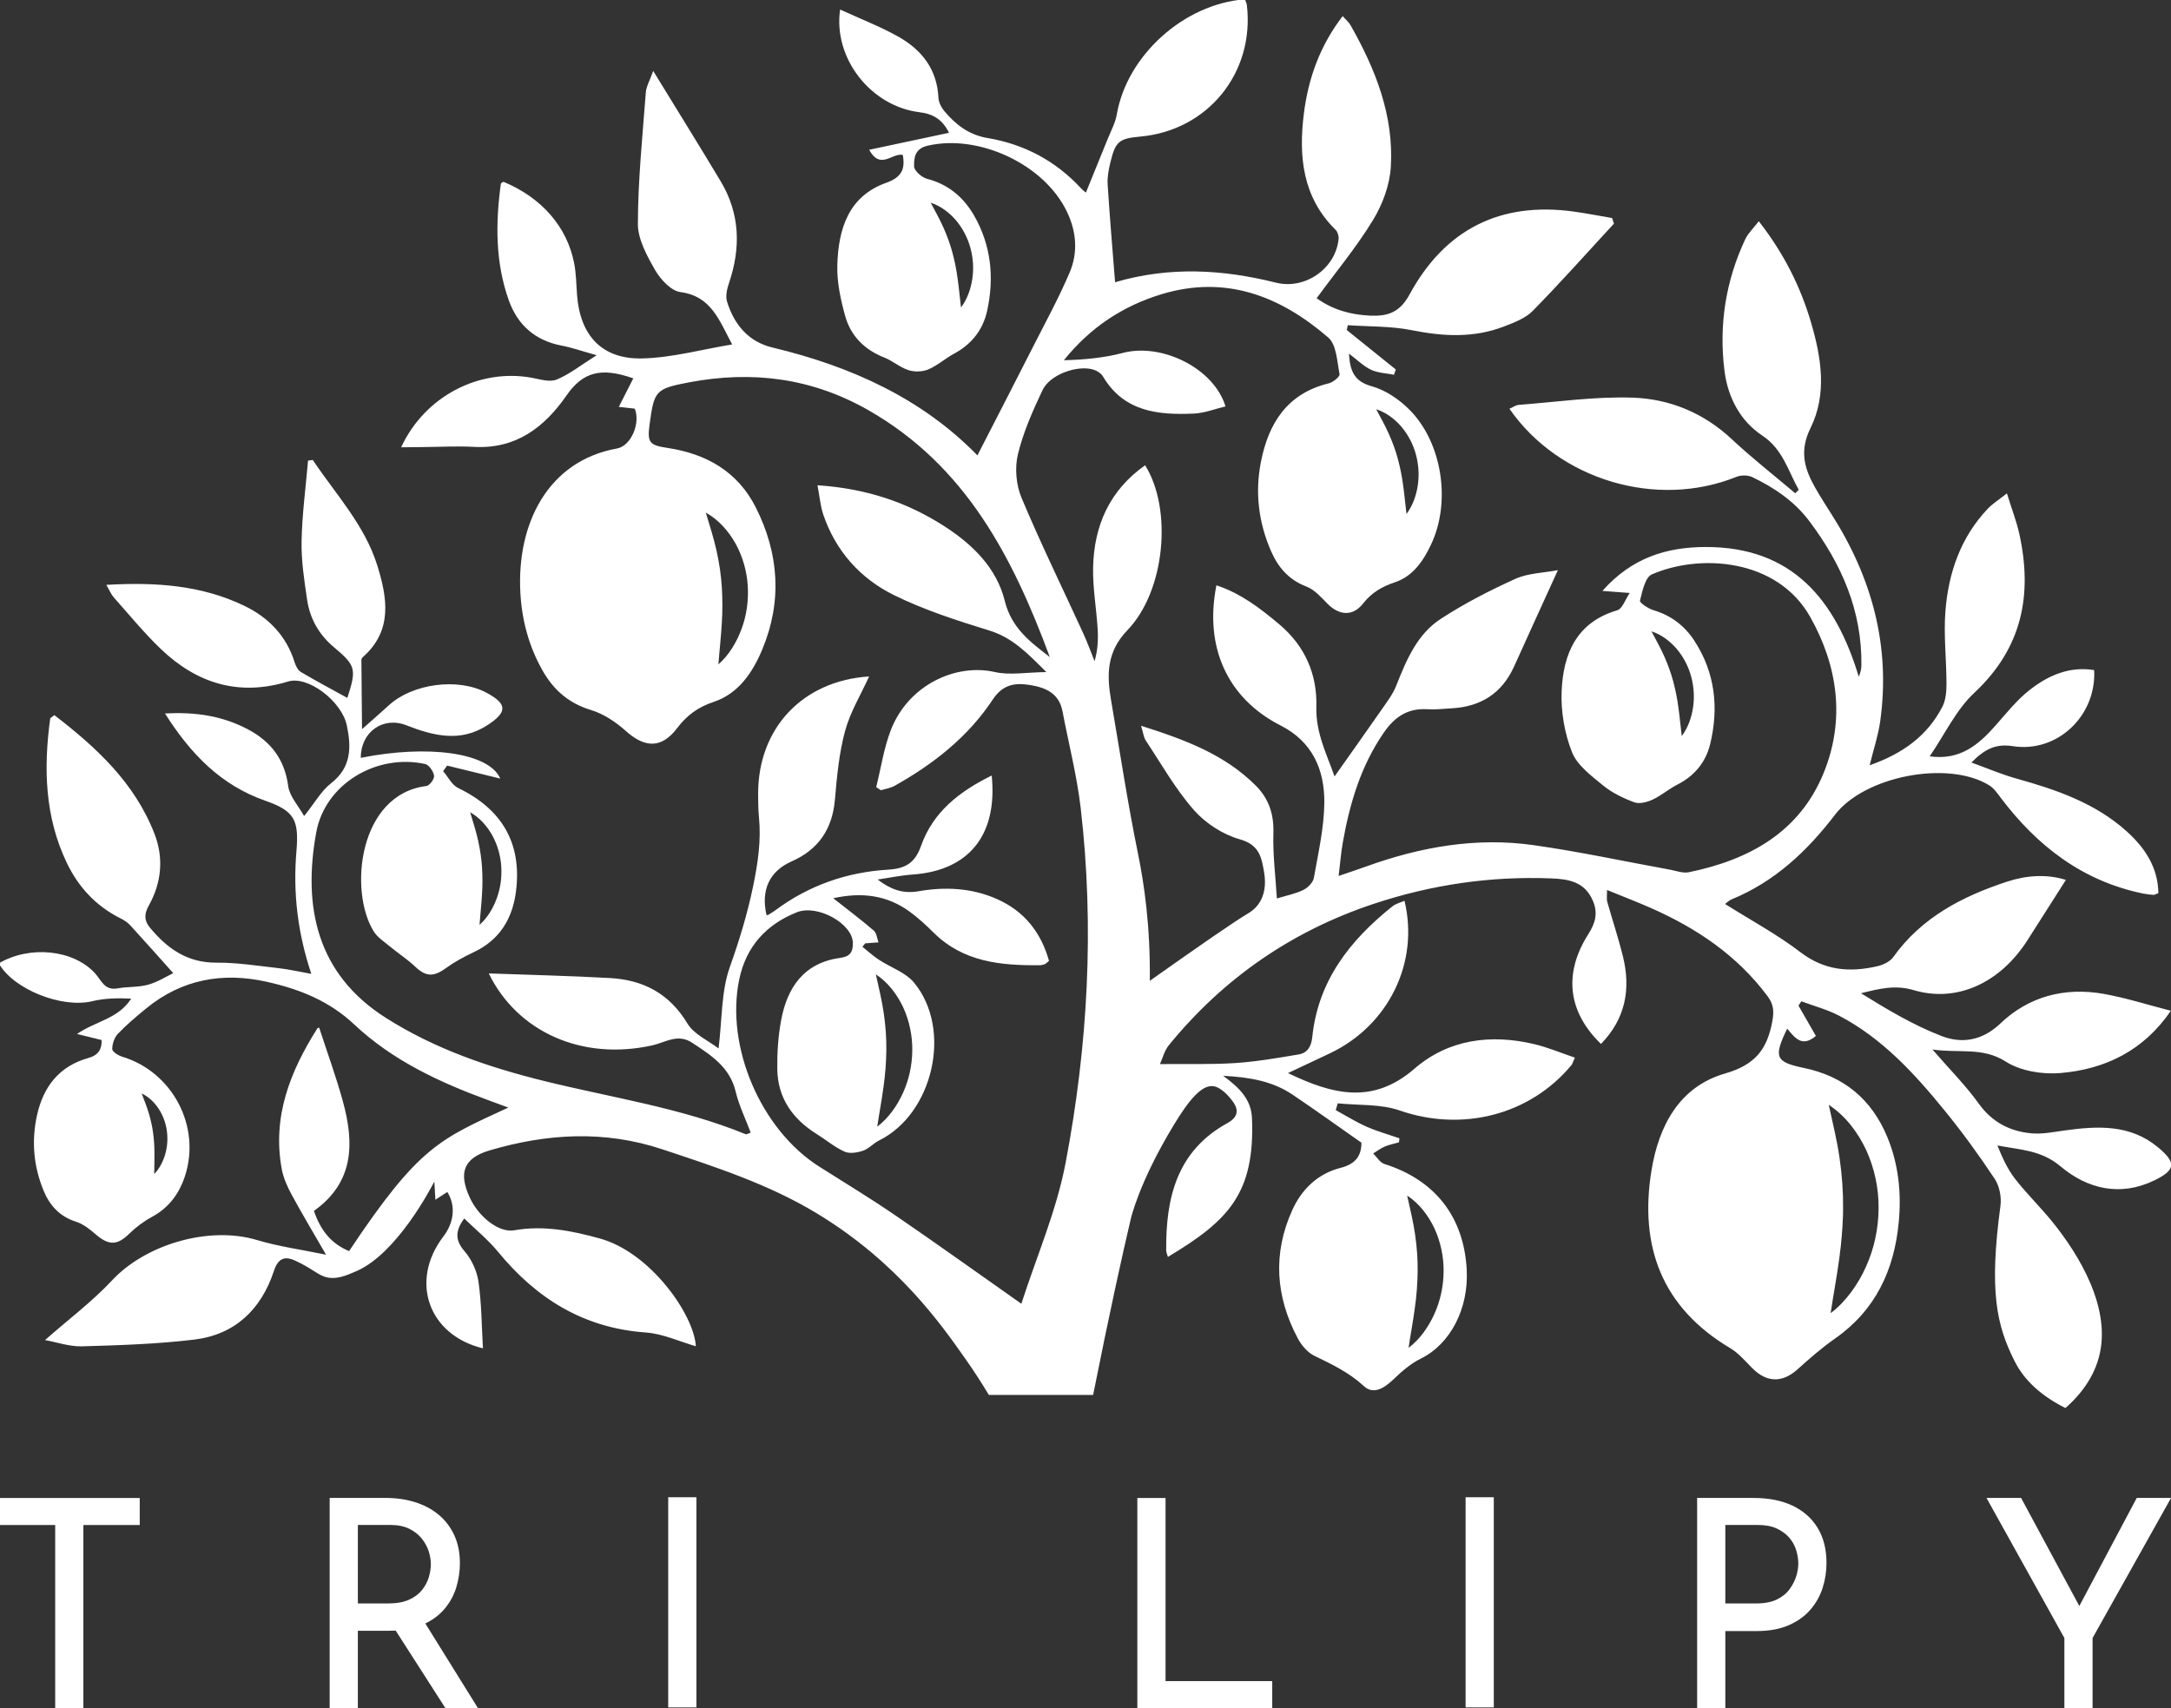<?xml version="1.0" encoding="UTF-8" standalone="no"?>
<!-- Created with Inkscape (http://www.inkscape.org/) -->

<svg
   width="225.686mm"
   height="177.571mm"
   viewBox="0 0 225.686 177.571"
   version="1.1"
   id="svg1"
   xmlns="http://www.w3.org/2000/svg"
   xmlns:svg="http://www.w3.org/2000/svg">
  <rect x="0" y="0" width="225.686" height="177.571" fill="#333333" stroke="none"/>
  <defs
     id="defs1">
    <clipPath
       clipPathUnits="userSpaceOnUse"
       id="clipPath4">
      <path
         d="M 0,1080 H 1920 V 0 H 0 Z"
         transform="translate(-764.774,-314.349)"
         id="path4" />
    </clipPath>
    <clipPath
       clipPathUnits="userSpaceOnUse"
       id="clipPath6">
      <path
         d="M 0,1080 H 1920 V 0 H 0 Z"
         id="path6" />
    </clipPath>
    <clipPath
       clipPathUnits="userSpaceOnUse"
       id="clipPath8">
      <path
         d="M 0,1080 H 1920 V 0 H 0 Z"
         transform="translate(-975.281,-350.218)"
         id="path8" />
    </clipPath>
    <clipPath
       clipPathUnits="userSpaceOnUse"
       id="clipPath10">
      <path
         d="M 0,1080 H 1920 V 0 H 0 Z"
         id="path10" />
    </clipPath>
    <clipPath
       clipPathUnits="userSpaceOnUse"
       id="clipPath12">
      <path
         d="M 0,1080 H 1920 V 0 H 0 Z"
         transform="translate(-1157.623,-319.143)"
         id="path12" />
    </clipPath>
    <clipPath
       clipPathUnits="userSpaceOnUse"
       id="clipPath14">
      <path
         d="M 0,1080 H 1920 V 0 H 0 Z"
         transform="translate(-1248.452,-308.956)"
         id="path14" />
    </clipPath>
    <clipPath
       clipPathUnits="userSpaceOnUse"
       id="clipPath16">
      <path
         d="M 0,1080 H 1920 V 0 H 0 Z"
         transform="translate(-1190.045,-452.779)"
         id="path16" />
    </clipPath>
  </defs>
  <g
     id="layer1"
     transform="translate(7.843,-59.714)"
     style="fill:#ffffff">
    <g
       id="g1"
       transform="translate(-453.667,-42)"
       style="fill:#ffffff">
      <path
         id="path2"
         d="m 445.824,257.451 h 14.526 v 2.808 h -5.859 v 19.026 h -2.929 v -19.026 h -5.738 z"
         style="fill:#ffffff;fill-opacity:1;fill-rule:nonzero;stroke:none;stroke-width:0.353" />
      <path
         id="path3"
         d="M 0,0 16.18,-26.024 H 6.592 L -9.931,-0.257 Z m -10.187,4.794 c 2.453,0 4.494,0.371 6.121,1.113 1.626,0.741 2.896,1.698 3.809,2.868 0.912,1.169 1.569,2.41 1.969,3.724 0.399,1.312 0.599,2.596 0.599,3.852 0,1.255 -0.214,2.539 -0.642,3.853 -0.428,1.312 -1.113,2.553 -2.054,3.723 -0.942,1.17 -2.17,2.126 -3.681,2.868 -1.513,0.741 -3.354,1.113 -5.522,1.113 h -9.588 V 4.794 Z m -0.856,31.075 c 3.138,0 6.035,-0.414 8.689,-1.241 2.653,-0.828 4.965,-2.054 6.934,-3.681 1.969,-1.626 3.51,-3.638 4.623,-6.035 1.112,-2.397 1.669,-5.136 1.669,-8.219 0,-2.454 -0.357,-4.851 -1.07,-7.19 C 9.088,7.162 7.918,5.036 6.292,3.125 4.666,1.212 2.525,-0.329 -0.128,-1.498 c -2.654,-1.17 -5.95,-1.755 -9.888,-1.755 h -9.16 v -22.771 h -8.304 v 61.893 z"
         style="fill:#ffffff;fill-opacity:1;fill-rule:nonzero;stroke:none"
         transform="matrix(0.353,0,0,-0.353,489.795,270.105)"
         clip-path="url(#clipPath4)" />
      <path
         id="path5"
         d="m 836.512,350.218 h 8.304 v -61.894 h -8.304 z"
         style="fill:#ffffff;fill-opacity:1;fill-rule:nonzero;stroke:none"
         transform="matrix(0.353,0,0,-0.353,220,381)"
         clip-path="url(#clipPath6)" />
      <path
         id="path7"
         d="m 0,0 h 8.304 v -53.932 h 31.418 v -7.962 H 0 Z"
         style="fill:#ffffff;fill-opacity:1;fill-rule:nonzero;stroke:none"
         transform="matrix(0.353,0,0,-0.353,564.057,257.451)"
         clip-path="url(#clipPath8)" />
      <path
         id="path9"
         d="m 1071.332,350.218 h 8.304 v -61.894 h -8.304 z"
         style="fill:#ffffff;fill-opacity:1;fill-rule:nonzero;stroke:none"
         transform="matrix(0.353,0,0,-0.353,220,381)"
         clip-path="url(#clipPath10)" />
      <path
         id="path11"
         d="m 0,0 c 2.453,0 4.48,0.385 6.078,1.156 1.597,0.771 2.853,1.783 3.767,3.039 0.912,1.254 1.569,2.539 1.969,3.852 0.398,1.312 0.599,2.539 0.599,3.681 0,1.255 -0.201,2.554 -0.599,3.896 -0.4,1.34 -1.07,2.567 -2.012,3.68 -0.942,1.113 -2.17,2.026 -3.681,2.74 -1.513,0.713 -3.382,1.07 -5.608,1.07 H -9.074 V 0 Z m -0.856,31.075 c 4.507,0 8.36,-0.756 11.557,-2.268 3.195,-1.513 5.664,-3.696 7.405,-6.549 1.74,-2.855 2.611,-6.307 2.611,-10.359 0,-2.454 -0.372,-4.866 -1.113,-7.233 C 18.862,2.297 17.678,0.156 16.051,-1.755 14.425,-3.668 12.298,-5.208 9.674,-6.378 7.048,-7.548 3.852,-8.133 0.085,-8.133 h -9.159 v -22.685 h -8.304 v 61.893 z"
         style="fill:#ffffff;fill-opacity:1;fill-rule:nonzero;stroke:none"
         transform="matrix(0.353,0,0,-0.353,628.384,268.414)"
         clip-path="url(#clipPath12)" />
      <path
         id="path13"
         d="m 0,0 -22.943,41.262 h 10.188 L 5.65,7.105 3.082,6.934 21.316,41.262 H 31.418 L 8.304,0 V -20.631 H 0 Z"
         style="fill:#ffffff;fill-opacity:1;fill-rule:nonzero;stroke:none"
         transform="matrix(0.353,0,0,-0.353,660.426,272.007)"
         clip-path="url(#clipPath14)" />
      <path
         id="path15"
         d="m 0,0 c 2.447,-5.347 3.728,-11.319 3.659,-17.256 -0.05,-5.935 -1.305,-11.823 -3.711,-17.117 -1.168,-2.661 -2.658,-5.163 -4.363,-7.484 -1.731,-2.306 -3.685,-4.447 -6.043,-6.196 0.849,5.764 1.86,10.91 2.519,16.008 0.107,0.629 0.178,1.263 0.236,1.897 l 0.243,1.876 c 0.069,1.261 0.276,2.491 0.332,3.732 0.087,1.238 0.21,2.464 0.228,3.694 0.024,0.613 0.08,1.225 0.089,1.836 l 0.013,1.833 c 0.048,4.885 -0.308,9.735 -1.025,14.732 C -8.537,2.57 -9.758,7.617 -11.018,13.303 -6.138,10.081 -2.511,5.316 0,0 m -127.111,-23.148 c 1.788,-3.91 2.72,-8.276 2.675,-12.616 -0.039,-4.339 -0.956,-8.645 -2.713,-12.515 -1.757,-3.861 -4.206,-7.405 -7.608,-10.002 0.621,4.214 1.36,7.977 1.841,11.704 0.535,3.703 0.785,7.304 0.835,10.87 0.04,3.572 -0.225,7.118 -0.75,10.771 -0.522,3.667 -1.414,7.357 -2.336,11.514 3.568,-2.356 6.22,-5.839 8.056,-9.726 m -375.718,35.274 c 1.251,-1.932 2.084,-4.173 2.398,-6.475 0.317,-2.302 0.166,-4.654 -0.464,-6.841 -0.627,-2.183 -1.659,-4.247 -3.253,-5.889 0.008,2.278 0.097,4.332 0.066,6.343 -0.005,2.003 -0.152,3.93 -0.403,5.823 -0.257,1.895 -0.672,3.753 -1.235,5.647 -0.565,1.899 -1.315,3.792 -2.132,5.918 2.067,-0.976 3.752,-2.607 5.023,-4.526 m 98.208,80.579 c 1.537,-2.795 2.464,-5.974 2.668,-9.187 0.208,-3.212 -0.235,-6.447 -1.323,-9.406 -1.084,-2.954 -2.716,-5.704 -5.083,-7.815 0.238,3.148 0.565,5.978 0.723,8.759 0.194,2.768 0.183,5.446 0.025,8.087 -0.166,2.645 -0.555,5.253 -1.143,7.927 -0.592,2.68 -1.44,5.37 -2.357,8.39 2.76,-1.554 4.925,-3.977 6.49,-6.755 m 121.039,-50.702 c 1.788,-3.909 2.72,-8.276 2.675,-12.616 -0.039,-4.338 -0.955,-8.644 -2.712,-12.515 -1.758,-3.86 -4.206,-7.404 -7.609,-10.002 0.621,4.215 1.36,7.977 1.842,11.705 0.534,3.702 0.785,7.303 0.835,10.87 0.04,3.572 -0.225,7.118 -0.75,10.771 -0.523,3.666 -1.415,7.356 -2.336,11.513 3.568,-2.356 6.219,-5.839 8.055,-9.726 m -49.381,136.612 c 2.071,-3.768 3.322,-8.054 3.596,-12.386 0.28,-4.329 -0.317,-8.691 -1.784,-12.68 -1.468,-3.979 -3.65,-7.694 -6.852,-10.535 0.309,4.249 0.769,8.055 0.975,11.808 0.261,3.732 0.246,7.342 0.033,10.903 -0.223,3.565 -0.748,7.081 -1.54,10.686 -0.792,3.618 -1.953,7.232 -3.178,11.31 3.732,-2.087 6.633,-5.365 8.75,-9.106 m 64.907,95.205 c 1.986,-2.351 3.469,-5.182 4.274,-8.183 0.808,-2.998 1.006,-6.143 0.54,-9.15 -0.463,-3.001 -1.483,-5.913 -3.319,-8.361 -0.375,3.024 -0.604,5.762 -0.985,8.424 -0.344,2.655 -0.865,5.186 -1.518,7.655 -0.66,2.47 -1.525,4.863 -2.591,7.281 -1.07,2.423 -2.385,4.806 -3.828,7.488 2.907,-0.944 5.417,-2.824 7.427,-5.154 m 131.187,-60.813 c 1.986,-2.35 3.469,-5.182 4.274,-8.182 0.809,-2.999 1.006,-6.144 0.54,-9.151 -0.462,-3.001 -1.482,-5.912 -3.319,-8.36 -0.374,3.023 -0.604,5.762 -0.984,8.423 -0.345,2.656 -0.866,5.187 -1.518,7.655 -0.66,2.471 -1.526,4.864 -2.591,7.281 -1.071,2.423 -2.386,4.807 -3.829,7.488 2.907,-0.944 5.417,-2.823 7.427,-5.154 m 81.062,-65.418 c 1.986,-2.351 3.469,-5.182 4.274,-8.183 0.809,-2.998 1.006,-6.143 0.54,-9.15 -0.462,-3.001 -1.482,-5.913 -3.319,-8.361 -0.374,3.024 -0.604,5.762 -0.984,8.424 -0.345,2.655 -0.865,5.186 -1.518,7.655 -0.66,2.47 -1.526,4.863 -2.591,7.281 -1.071,2.423 -2.386,4.806 -3.828,7.488 2.907,-0.945 5.416,-2.824 7.426,-5.154 M 85.883,0.838 C 77.745,7.567 68.255,7.098 58.609,5.772 55.279,5.315 51.864,4.6 48.575,4.914 42.273,5.516 37.079,8.191 33.154,13.662 c -3.816,5.32 -8.506,10.013 -13.639,15.935 7.977,-1.161 14.783,0.785 21.602,-3.569 4.373,-2.792 10.814,-3.827 16.131,-3.369 13.141,1.133 24.431,6.559 32.483,18.34 -7.026,1.799 -13.358,3.846 -19.85,4.989 -11.409,2.008 -21.972,-0.738 -30.345,-8.719 -5.399,-5.147 -11.392,-5.998 -17.354,-3.7 -8.285,3.193 -16.016,7.827 -23.712,12.59 5.333,1.325 10.051,2.546 15.494,0.925 12.799,-3.809 25.537,2.167 33.535,14.688 3.726,5.834 7.439,11.678 11.32,17.773 C 53.29,81.277 47.31,80.942 41.491,79.028 28.329,74.697 16.347,68.518 7.982,56.817 7.029,55.484 5.043,54.529 3.364,54.137 c -8.1,-1.888 -15.576,-1.354 -22.695,4.095 -6.851,5.244 -14.552,9.38 -22.235,14.227 0.84,0.604 1.301,1.088 1.864,1.318 12.724,5.205 22.327,14.233 30.523,24.954 8.712,11.397 33.382,16.169 45.482,8.626 1.37,-0.854 2.374,-2.376 3.385,-3.711 10.745,-14.19 24.094,-24.48 41.905,-28.129 0.995,-0.204 2.016,-0.307 3.031,-0.381 0.302,-0.022 0.623,0.213 1.43,0.516 -0.114,7.554 -3.951,13.355 -9.351,18.209 -9.266,8.328 -20.696,12.25 -32.446,15.523 -4.318,1.202 -8.47,2.998 -13.26,4.726 3.997,4.058 7.282,5.589 12.188,4.82 13.066,-2.047 24.66,8.893 23.959,22.404 -7.224,1.187 -13.446,-1.539 -18.866,-5.749 -3.843,-2.984 -6.967,-6.936 -10.223,-10.623 -5.006,-5.669 -10.44,-10.268 -19.345,-9.033 4.436,6.473 7.765,13.696 13.145,18.721 14.069,13.139 17.185,28.787 13.275,46.674 -0.823,3.764 -2.238,7.398 -3.676,12.049 -2.364,-1.866 -4.189,-2.986 -5.615,-4.487 -8.004,-8.42 -11.596,-18.864 -12.493,-30.117 -0.566,-7.092 0.304,-14.29 0.308,-21.44 0.002,-2.267 -0.19,-4.804 -1.192,-6.756 -4.436,-8.633 -11.782,-13.882 -21.433,-17.268 1.137,4.647 2.523,8.759 3.112,12.982 3.081,22.102 -2.426,42.252 -14.302,60.878 -1.647,2.584 -3.301,5.17 -4.816,7.833 -3.203,5.63 -4.772,10.808 -1.403,17.635 4.882,9.894 3.212,20.645 0.167,31.008 -3.145,10.708 -8.061,20.484 -15.407,29.891 -1.643,-2.146 -3.166,-3.555 -3.983,-5.295 -5.796,-12.349 -7.826,-25.414 -6.104,-38.878 0.982,-7.679 4.601,-14.631 11.087,-18.931 6.121,-4.059 7.606,-10.402 10.756,-15.984 l -1.021,-1.031 c -6.255,5.297 -12.732,10.357 -18.711,15.95 -8.268,7.735 -18.266,11.838 -29.122,12.209 -11.146,0.382 -22.364,-1.276 -33.545,-2.121 -0.941,-0.071 -1.837,-0.744 -2.784,-1.15 14.555,-21.014 43.38,-29.548 66.857,-20.047 1.35,0.546 3.38,0.532 4.675,-0.092 6.497,-3.127 12.362,-7.076 16.813,-13.002 9.476,-12.618 15.523,-26.395 15.296,-42.467 -0.013,-0.981 -0.204,-1.96 -0.77,-3.312 -6.842,22.631 -19.534,38.234 -45.074,38.204 -11.417,-0.013 -21.74,-3.11 -30.427,-12.932 3.099,-0.234 5.135,-0.388 8.051,-0.609 -1.317,-1.918 -2.153,-4.65 -3.661,-5.092 -12.081,-3.548 -15.93,-12.905 -16.391,-23.873 -0.25,-5.959 0.86,-12.366 3.046,-17.904 1.531,-3.877 5.661,-6.942 9.116,-9.779 2.666,-2.189 5.965,-3.786 9.223,-4.997 1.515,-0.563 3.779,0.034 5.389,0.781 2.561,1.187 4.762,3.134 7.289,4.415 5.056,2.562 8.385,6.614 9.677,11.942 2.595,10.7 1.464,21.048 -4.648,30.44 -2.854,4.387 -6.861,7.463 -12.038,8.997 -1.548,0.458 -4.13,2.204 -3.982,2.796 0.693,2.769 1.503,6.873 3.481,7.738 14.061,6.157 36.922,4.769 46.656,-12.531 8.124,-14.438 10.337,-30.18 3.998,-45.829 -7.122,-17.58 -22.012,-25.716 -39.771,-29.354 -1.713,-0.351 -3.675,0.424 -5.507,0.757 -13.399,2.434 -26.733,5.321 -40.206,7.229 -16.883,2.391 -33.294,-0.515 -49.246,-6.273 -2.384,-0.86 -4.793,-1.65 -8.151,-2.802 0.463,3.775 0.701,6.897 1.247,9.963 2.047,11.498 5.327,22.519 12.091,32.299 3.172,4.589 7.036,7.205 12.774,6.837 2.369,-0.152 4.77,0.142 7.154,0.27 8.605,0.465 14.85,4.416 18.439,12.391 4.104,9.121 8.275,18.211 12.868,28.305 -4.289,-0.819 -8.767,-0.868 -12.504,-2.556 -7.571,-3.418 -15.038,-7.267 -21.993,-11.79 -6.987,-4.543 -10.131,-12.161 -13.119,-19.699 -0.973,-2.455 -2.65,-4.66 -4.177,-6.86 -4.613,-6.643 -9.31,-13.228 -13.983,-19.847 -2.219,6.409 -5.574,12.756 -5.354,20.512 0.272,9.594 -3.362,17.947 -10.963,24.328 -5.591,4.693 -11.301,9.081 -18.469,11.451 -3.648,-18.333 3.355,-33.386 18.939,-41.307 9.335,-4.745 12.912,-13.021 12.839,-22.632 -0.057,-7.433 -1.788,-14.875 -3.088,-22.257 -0.238,-1.345 -1.768,-2.871 -3.091,-3.526 -2.239,-1.108 -4.789,-1.588 -7.797,-2.513 -0.405,6.74 -1.227,13.01 -1.023,19.247 0.18,5.545 -1.348,10.126 -5.115,13.92 -9.176,9.242 -20.916,13.599 -33.856,17.7 0.63,-2.026 0.749,-3.378 1.408,-4.373 4.592,-6.928 8.722,-14.288 14.174,-20.476 3.435,-3.899 8.565,-7.205 13.545,-8.606 5.755,-1.619 6.365,-5.375 7.108,-9.716 0.597,-3.486 0.187,-6.798 -1.658,-9.351 -1.165,-1.612 -2.552,-2.435 -3.066,-2.742 -4.211,-2.512 -14.501,-9.642 -28.936,-19.854 0.193,15.978 -1.67,28.625 -3.456,37.348 -3.076,15.025 -5.359,30.201 -7.954,45.316 -1.284,7.475 -1.335,14.211 4.822,20.609 11.17,11.608 13.277,35.68 5.21,48.567 -10.479,-7.389 -15.073,-17.791 -15.319,-30.166 -0.118,-5.926 0.944,-11.869 1.327,-17.813 0.202,-3.152 0.093,-6.323 -0.893,-9.726 -1.099,2.721 -2.094,5.49 -3.315,8.156 -6.097,13.315 -12.543,26.482 -18.205,39.979 -1.59,3.793 -2.02,8.787 -1.065,12.772 1.564,6.531 4.379,12.838 7.272,18.953 2.166,4.578 10.308,7.485 15.053,5.993 1.037,-0.326 2.203,-1.108 2.743,-2.016 6.194,-10.42 16.276,-11.377 26.79,-10.908 3.107,0.139 6.165,1.369 9.281,2.107 -3.423,11.285 -18.805,18.778 -30.247,15.753 -5.572,-1.473 -11.398,-1.988 -17.348,-2.152 7.721,9.607 17.291,15.965 28.745,19.441 18.941,5.748 34.987,-0.556 49.106,-12.753 2.444,-2.111 2.6,-7.06 3.335,-10.792 0.137,-0.692 -1.88,-2.383 -3.127,-2.685 -12.3,-2.982 -17.82,-11.759 -20.056,-23.27 -1.737,-8.941 -0.676,-17.661 2.946,-26.032 2.105,-4.866 5.229,-8.561 10.465,-10.559 2.364,-0.902 4.322,-3.129 6.184,-5.029 3.433,-3.504 7.471,-3.849 10.495,0.01 2.564,3.274 5.602,4.995 9.48,6.304 5.274,1.782 8.315,6.32 10.615,11.221 5.841,12.454 3.253,29.867 -6.438,39.592 -3.014,3.024 -7.026,5.758 -11.066,6.879 -5.071,1.407 -6.404,4.287 -6.74,9.625 2.546,-1.913 4.352,-3.755 6.541,-4.772 2.029,-0.943 4.468,-1.005 6.727,-1.455 0.176,0.517 0.352,1.034 0.529,1.551 -4.813,3.875 -9.625,7.749 -14.437,11.624 0.101,0.474 0.202,0.947 0.303,1.421 6.287,-0.44 12.703,-0.241 18.832,-1.471 9.258,-1.857 18.275,-2.344 27.17,1.092 2.99,1.155 6.311,2.399 8.469,4.596 8.193,8.344 15.971,17.094 23.905,25.692 -0.181,0.551 -0.361,1.101 -0.542,1.651 -3.736,0.636 -7.46,1.37 -11.213,1.893 -21.791,3.036 -38.08,-5.313 -48.469,-24.465 -2.807,-5.175 -6.333,-6.394 -11.47,-6.177 -5.763,0.244 -11.037,1.684 -15.859,5.128 5.734,7.822 11.786,15.097 16.651,23.095 2.803,4.609 4.887,10.314 5.203,15.649 0.894,15.106 -4.528,28.76 -11.884,41.693 -0.482,0.849 -1.295,1.509 -2.3,2.649 -6.704,-8.709 -10.144,-18.368 -11.437,-28.775 -1.564,-12.591 -0.395,-24.576 9.355,-34.169 0.607,-0.598 0.965,-1.817 0.879,-2.692 -0.864,-8.774 -9.917,-14.995 -18.453,-12.863 -15.607,3.899 -31.26,4.85 -47.366,0.128 -0.768,9.824 -1.593,19.312 -2.192,28.814 -0.136,2.166 0.311,4.429 0.827,6.565 1.479,6.117 2.547,6.948 8.824,7.519 19.852,1.806 33.632,18.769 31.359,38.632 -0.072,0.63 -0.396,1.231 -0.586,1.797 -18.028,-1.386 -34.741,-16.583 -37.727,-33.898 -0.442,-2.563 -1.78,-4.979 -2.766,-7.438 -2.072,-5.163 -4.185,-10.309 -6.337,-15.599 -0.163,0.144 -0.892,0.68 -1.496,1.332 -7.459,8.05 -16.718,12.94 -27.423,14.736 -5.507,0.924 -9.336,3.89 -12.693,7.842 -0.929,1.093 -1.747,2.659 -1.814,4.047 -0.402,8.367 -4.926,14.105 -11.8,17.966 -5.392,3.028 -11.224,5.272 -17.154,7.999 -2.097,-14.423 9.139,-28.51 23.371,-30.244 4.186,-0.51 6.8,-2.253 8.706,-6.059 -7.893,-1.68 -15.439,-3.286 -23.522,-5.006 3.339,-6.071 6.698,-0.851 9.909,-1.507 0.721,-4.117 -0.252,-6.566 -4.884,-8.212 -11.196,-3.981 -14.094,-13.711 -14.401,-24.231 -0.147,-5.006 0.97,-10.189 2.334,-15.063 1.639,-5.856 5.707,-9.896 11.514,-12.179 2.472,-0.971 4.593,-2.9 7.095,-3.703 1.774,-0.569 4.145,-0.513 5.847,0.211 2.731,1.163 5.045,3.264 7.686,4.692 5.132,2.773 8.427,7.01 9.645,12.573 2.15,9.82 1.18,19.404 -3.929,28.198 -3.085,5.31 -7.563,9.071 -13.78,10.681 -1.558,0.403 -3.786,2.375 -3.808,3.66 -0.044,2.441 0.171,5.2 3.97,6.083 15.116,3.509 34.375,-5.464 41.064,-19.474 2.799,-5.863 3.275,-12.019 0.778,-17.875 -3.195,-7.495 -7.126,-14.681 -10.821,-21.959 -5.368,-10.573 -10.808,-21.109 -16.34,-31.898 -16.234,16.688 -37.198,26.247 -60.357,31.767 -7.083,1.689 -11.307,6.798 -13.386,13.551 -0.492,1.595 -0.004,3.695 0.569,5.381 3.536,10.404 3.289,20.487 -2.449,30.06 -6.298,10.505 -12.77,20.906 -19.854,32.475 -0.985,-2.801 -2.041,-4.565 -2.18,-6.398 -0.978,-12.862 -2.29,-25.737 -2.335,-38.612 -0.017,-4.584 2.684,-9.469 5.098,-13.669 1.584,-2.756 4.669,-6.09 7.443,-6.459 9.156,-1.221 11.443,-8.429 15.223,-15.419 -8.98,-1.478 -17.737,-3.925 -26.543,-4.122 -11.885,-0.265 -18.295,6.856 -19.141,18.816 -0.216,3.059 -0.257,6.163 -0.832,9.159 -2.073,10.806 -9.591,19.37 -20.812,24.045 -0.273,-0.177 -0.751,-0.33 -0.78,-0.544 -1.593,-11.595 -1.649,-23.142 2.315,-34.31 2.569,-7.238 7.709,-11.867 15.488,-13.368 3.119,-0.602 6.149,-1.668 10.401,-2.852 -4.64,-2.918 -7.982,-5.611 -11.788,-7.172 -2.038,-0.836 -4.91,0.093 -7.348,0.538 -15.397,2.811 -31.482,-5.429 -38.433,-20.482 2.3,0.023 4.222,0.046 6.144,0.061 5.118,0.04 10.249,0.338 15.35,0.061 12.323,-0.671 20.672,5.738 27.205,15.139 4.767,6.861 10.058,8.433 19.663,5.039 -1.315,-2.59 -2.642,-5.202 -4.264,-8.396 2.253,-0.249 3.502,-0.387 4.697,-0.519 1.729,-4.195 -1.013,-10.977 -5.247,-11.74 -20.297,-3.658 -29.564,-22.086 -28.44,-42.502 0.444,-8.081 2.502,-15.798 6.549,-22.919 3.256,-5.727 7.704,-9.612 14.225,-11.594 3.7,-1.125 7.293,-3.498 10.207,-6.119 5.655,-5.085 10.57,-5.288 15.141,0.724 2.89,3.802 6.13,6.232 10.807,7.782 7.21,2.39 11.405,8.548 14.238,15.281 5.982,14.219 5.04,28.365 -1.848,42.007 -5.348,10.592 -14.607,15.81 -26.082,17.522 -5.291,0.79 -5.9,1.629 -5.18,6.945 1.333,9.845 1.69,10.477 11.588,12.35 18.538,3.51 36.116,1.356 52.844,-8.196 28.709,-16.394 42.556,-43.385 53.421,-72.701 -5.76,4.443 -11.287,8.517 -13.266,16.552 -2.353,9.555 -9.32,16.49 -17.575,21.839 -11.074,7.175 -23.166,11.251 -37.573,12.198 0.638,-3.326 0.846,-6.124 1.724,-8.695 3.654,-10.695 10.899,-18.761 20.754,-23.631 8.92,-4.408 18.563,-7.498 28.11,-10.446 6.907,-2.132 11.363,-6.797 16.803,-12.247 -5.844,-0.059 -10.739,-0.992 -15.192,0.02 -11.469,2.606 -25.352,-3.812 -30.516,-16.892 -2.133,-5.405 -2.967,-11.323 -4.391,-17.008 0.461,-0.305 0.922,-0.61 1.384,-0.916 1.337,0.414 2.796,0.609 3.992,1.277 11.461,6.401 21.661,14.418 28.939,25.419 2.978,4.501 6.553,4.991 10.909,4.305 4.567,-0.719 8.614,-2.382 9.628,-7.706 1.816,-9.534 4.261,-18.995 5.377,-28.61 4.061,-35.001 2.105,-69.918 -4.442,-104.396 -2.697,-14.204 -8.627,-27.794 -13.041,-41.523 -12.99,9.134 -24.985,17.738 -37.166,26.069 -7.308,4.999 -14.896,9.587 -22.376,14.331 -17.192,10.904 -27.689,35.4 -23.519,55.204 2.022,9.6 7.91,16.075 16.916,19.679 6.082,2.433 16.329,-3.28 16.524,-8.914 0.094,-2.708 -0.791,-4.11 -3.584,-4.482 -10.811,-1.44 -15.766,-8.693 -17.568,-18.55 -0.851,-4.657 -1.166,-9.482 -1.102,-14.223 0.117,-8.571 4.564,-14.749 11.698,-19.193 2.722,-1.695 5.224,-3.838 8.117,-5.127 1.505,-0.671 3.764,-0.291 5.457,0.283 1.7,0.576 3.023,2.178 4.677,2.993 15.924,7.848 21.702,32.691 10.345,46.481 -2.519,3.06 -6.966,4.506 -10.448,6.812 -1.683,1.115 -3.187,2.499 -4.772,3.761 0.274,0.339 0.548,0.679 0.822,1.019 l 3.915,0.29 c -0.445,1.178 -0.553,2.747 -1.391,3.467 -3.701,3.18 -7.611,6.115 -11.941,9.53 8.454,1.863 15.909,0.905 22.615,-4.036 2.461,-1.814 4.743,-3.911 6.916,-6.071 8.762,-8.713 19.851,-9.731 31.299,-9.627 0.498,0.004 1.012,0.149 1.484,0.323 0.291,0.107 0.516,0.395 1.228,0.974 -2.343,8.301 -7.178,14.585 -15.35,18.206 -7.449,3.3 -15.315,3.639 -23.096,2.286 -4.657,-0.81 -8.241,0.564 -12.023,3.452 3.443,0.504 6.871,1.23 10.333,1.472 16.462,1.153 25.053,11.562 23.259,29.156 -9.489,-4.67 -17.27,-10.704 -20.807,-20.716 -1.767,-5.003 -4.555,-6.698 -9.696,-7.007 -12.149,-0.732 -23.348,-4.622 -33.213,-11.963 -0.678,-0.505 -1.412,-0.936 -2.136,-1.375 -0.116,-0.07 -0.318,0.001 -0.48,0.007 -1.681,7.41 0.937,12.909 7.409,15.764 7.909,3.488 12.003,9.532 12.753,18.211 0.585,6.773 1.215,13.657 2.983,20.179 1.519,5.606 4.676,10.768 7.087,16.08 -19.541,-1.244 -32.769,-15.23 -32.687,-34.701 0.01,-2.217 0.022,-4.445 0.239,-6.647 0.69,-7.001 -0.307,-13.678 -1.752,-20.623 -1.694,-8.143 -4.052,-15.818 -6.826,-23.629 -2.539,-7.151 -2.243,-15.308 -3.312,-23.965 -2.986,2.306 -7.242,4.144 -9.185,7.373 -5.309,8.822 -13.004,12.823 -22.763,13.364 -12.016,0.667 -24.054,0.937 -35.722,1.366 8.416,-17.257 27.492,-25.79 48.163,-21.189 3.797,0.846 7.481,3.582 11.714,0.783 5.586,-3.695 11.109,-7.164 12.838,-14.421 0.975,-4.092 2.882,-7.962 4.415,-12.055 -0.616,-0.202 -1.167,-0.598 -1.502,-0.462 -19.073,7.783 -39.403,10.735 -59.234,15.637 -16.39,4.052 -32.28,9.438 -46.783,18.671 -20.357,12.959 -24.383,32.776 -20.425,54.546 2.605,14.333 17.801,23.284 32.073,20.164 1.136,-0.249 2.425,-2.154 2.639,-3.454 0.148,-0.901 -1.329,-2.91 -2.252,-3.023 -19.949,-2.441 -22.949,-30.807 -15.544,-42.801 1.105,-1.79 3.099,-3.064 4.782,-4.457 2.447,-2.027 5.147,-3.773 7.444,-5.95 3.131,-2.967 5.402,-3.068 8.979,-0.477 2.535,1.835 5.336,3.37 8.178,4.698 7.716,3.606 11.533,9.926 12.539,18.029 1.753,14.112 -4.123,24.135 -17.041,30.364 -1.844,0.89 -2.969,3.272 -4.427,4.963 0.394,0.546 0.788,1.091 1.182,1.637 5.067,-1.238 10.134,-2.475 15.658,-3.824 -3.383,7.718 -21.409,10.06 -41.095,6.108 0.005,7.629 6.539,12.281 13.413,9.597 7.987,-3.118 15.962,-5.162 23.966,0.074 5.867,3.837 5.806,6.232 -0.399,9.534 -8.386,4.462 -21.794,2.678 -28.779,-3.791 -2.24,-2.075 -4.563,-4.06 -7.829,-6.955 -0.075,7.486 -0.146,13.944 -0.183,20.403 -0.002,0.284 0.243,0.639 0.475,0.846 8.809,7.819 7.15,17.474 4.21,26.944 -3.703,11.922 -12.256,20.981 -19.005,31.091 -0.463,-0.069 -0.927,-0.138 -1.39,-0.208 -0.679,-7.896 -1.754,-15.785 -1.905,-23.692 -0.109,-5.751 0.782,-11.559 1.63,-17.282 0.825,-5.559 3.481,-10.275 7.866,-13.947 6.487,-5.431 6.735,-6.465 3.978,-14.961 -4.555,2.512 -9.168,4.958 -13.655,7.614 -0.877,0.518 -1.526,1.773 -1.849,2.821 -2.424,7.853 -7.716,13.266 -14.876,16.713 -12.631,6.08 -26.131,6.982 -40.602,6.149 0.945,-1.606 1.421,-2.816 2.232,-3.729 4.53,-5.096 8.87,-10.403 13.779,-15.112 10.611,-10.181 23.008,-14.07 37.518,-9.626 5.828,1.785 15.803,-5.767 17.305,-12.954 1.343,-6.43 1.374,-12.335 -4.656,-17.021 -2.866,-2.228 -4.758,-5.708 -7.921,-9.656 -1.687,3.044 -4.286,5.798 -4.689,8.843 -1.048,7.912 -5.155,13.167 -11.912,16.73 -7.383,3.894 -15.267,5.155 -24.374,4.636 7.624,-12.001 16.501,-21.13 29.548,-25.689 8.601,-3.006 9.944,-5.635 9.159,-14.925 -1.018,-12.028 0.296,-23.825 4.389,-36.069 -3.584,0.638 -6.615,1.343 -9.687,1.688 -6.084,0.683 -12.194,1.657 -18.287,1.616 -8.56,-0.058 -14.456,4.168 -19.545,10.3 -1.727,2.081 -1.747,4.015 -0.358,6.491 3.785,6.751 4.467,14.044 1.663,21.235 -5.851,15.001 -17.151,25.418 -29.463,34.876 -0.752,-0.628 -1.195,-0.813 -1.227,-1.053 -1.983,-14.587 -1.598,-28.941 4.916,-42.51 3.408,-7.099 8.57,-12.667 15.716,-16.253 1.041,-0.522 2.104,-1.171 2.88,-2.016 4.295,-4.681 8.504,-9.442 12.73,-14.161 -1.94,-0.925 -4.543,-2.608 -7.394,-3.401 -2.89,-0.804 -6.061,-0.536 -9.044,-1.087 -3.836,-0.707 -4.75,2.435 -6.612,4.467 -6.391,6.976 -19.252,8.264 -28.321,2.906 4.288,-7.692 18.647,-13.317 27.555,-11.141 3.657,0.894 7.525,0.928 11.429,0.754 -3.812,-5.993 -10.47,-6.609 -15.952,-10.413 2.282,-0.561 4.563,-1.122 7.228,-1.777 0.15,-2.621 -0.924,-4.473 -3.832,-5.28 -8.654,-2.399 -13.334,-8.489 -15.189,-16.922 -1.653,-7.514 -1.007,-14.941 1.912,-22.078 1.815,-4.44 4.755,-7.699 9.6,-9.236 2.154,-0.683 4.12,-2.283 5.886,-3.799 3.778,-3.247 6.273,-3.149 9.695,0.197 1.993,1.948 4.309,3.698 6.759,5.02 4.977,2.686 8.019,6.801 9.724,12.002 4.812,14.677 -3.688,30.72 -18.481,35.185 -1.155,0.349 -2.921,1.465 -2.927,2.236 -0.013,1.527 0.629,3.424 1.677,4.522 2.557,2.682 5.426,5.087 8.301,7.443 10.523,8.626 22.605,10.769 35.6,7.844 9.508,-2.141 18.243,-5.547 25.742,-12.601 11.182,-10.518 25.032,-16.988 39.389,-22.241 1.9,-0.695 3.796,-1.4 5.928,-2.187 -20.134,-9.334 -26.222,-11.225 -46.893,-42.267 -5.395,2.199 -8.479,6.319 -10.348,11.836 11.936,8.494 11.865,20.058 8.524,32.248 -2.002,7.304 -4.619,14.439 -6.971,21.685 0.071,0.018 -0.405,0.042 -0.531,-0.156 -8.046,-12.685 -13.353,-26.108 -10.491,-41.507 0.487,-2.618 1.657,-5.198 2.939,-7.563 3.12,-5.749 6.491,-11.362 10.093,-17.607 -7.11,1.474 -13.873,2.378 -20.325,4.317 -14.002,4.209 -32.679,-1.157 -42.672,-11.858 -5.837,-6.25 -12.786,-11.461 -19.76,-17.603 3.506,-0.633 7.215,-1.948 10.883,-1.842 11.041,0.317 22.13,0.661 33.081,1.985 11.957,1.446 19.694,8.866 23.423,20.171 1.237,3.748 3.133,4.55 6.36,3.045 4.683,-2.183 6.097,-3.777 8.402,-4.625 3.243,-1.193 6.466,0.216 9.601,1.587 11.814,5.165 21.793,24.22 22.901,26.375 0.101,-1.787 0.202,-3.575 0.303,-5.363 1.447,0.939 2.482,1.61 3.52,2.283 2.491,-3.978 2.048,-8.89 -1.161,-13.101 -10.057,-13.198 -4.352,-29.078 11.646,-32.943 -0.379,6.498 -0.386,13.102 -1.304,19.577 -0.45,3.17 -2.016,6.601 -4.11,9.019 -3.001,3.467 -2.586,6.202 -0.102,9.654 3.461,-3.373 7.059,-6.285 9.935,-9.79 11.344,-13.823 25.248,-22.494 43.529,-23.796 5.083,-0.362 10.024,-2.702 14.754,-4.055 -0.525,9.258 -13.311,27.612 -28.294,31.748 -8.236,2.273 -16.573,3.94 -25.233,2.402 -4.379,-0.778 -10.368,3.814 -13.051,9.641 -3.4,7.383 -1.777,11.658 5.926,13.92 16.864,4.953 33.754,5.962 50.797,0.292 15.544,-5.172 31.089,-10.196 45.248,-18.719 24.404,-14.691 37.295,-33.531 43.918,-42.897 2.539,-3.592 4.84,-7.171 6.971,-10.72 h 30.712 c 4.712,23.67 8.646,41.514 11.063,51.713 0,10e-4 2.298,10.657 12.73,27.855 4.401,7.255 8.253,11.953 11.747,11.338 2.547,-0.448 5.031,-3.751 5.146,-3.891 2.051,-2.511 2.558,-4.927 -1.196,-6.994 -14.841,-8.169 -18.124,-22.039 -17.968,-37.476 0.006,-0.608 0.316,-1.213 0.506,-1.894 17.748,10.629 25.643,18.641 24.753,40.848 -0.221,5.502 -3.599,8.893 -8.495,12.493 7.997,-0.426 14.602,-1.636 20.386,-5.519 6.772,-4.547 13.389,-9.324 20.341,-14.189 -0.007,-3.812 -1.65,-6.269 -6.172,-7.419 -6.61,-1.68 -11.377,-6.221 -14.18,-12.398 -5.82,-12.824 -4.935,-25.53 1.625,-37.833 1.074,-2.015 2.846,-4.131 4.832,-5.093 5.198,-2.52 10.251,-4.912 14.642,-8.965 2.918,-2.695 6.212,-0.395 8.907,2.215 2.352,2.278 4.978,4.502 7.884,5.935 8.58,4.228 14.101,14.605 13.464,26.228 -0.853,15.566 -9.376,26.375 -24.245,31.067 -1.296,0.408 -2.208,2.032 -3.298,3.092 1.127,0.689 2.194,1.519 3.398,2.03 1.337,0.569 2.799,0.846 4.206,1.25 0.043,0.398 0.086,0.795 0.128,1.193 -3.24,1.123 -6.57,2.043 -9.696,3.425 -3.126,1.382 -6.048,3.226 -9.059,4.867 0.194,0.668 0.388,1.335 0.583,2.003 6.1,-0.632 12.59,-0.144 18.229,-2.103 18.296,-6.356 38.264,-1.477 50.606,13.367 0.301,0.362 0.412,0.882 0.998,2.195 -4.108,1.387 -7.969,3.035 -11.995,3.985 -12.825,3.028 -25.234,1.424 -35.253,-7.255 -12.273,-10.632 -24.123,-7.605 -37.231,-1.281 4.526,2.132 8.47,3.976 12.401,5.846 17.145,8.153 26.309,26.634 21.906,44.902 -1.235,-0.552 -2.558,-0.855 -3.516,-1.617 -12.529,-9.978 -21.935,-21.939 -23.639,-38.526 -0.288,-2.805 -1.429,-4.681 -4.04,-5.12 -6.157,-1.034 -12.342,-2.112 -18.559,-2.525 -7.067,-0.469 -14.181,-0.234 -22.259,-0.315 0.737,1.607 1.286,3.933 2.646,5.598 16.044,19.65 36.128,33.543 60.202,41.565 16.989,5.661 34.453,8.231 52.369,7.529 5.1,-0.2 9.821,-0.957 12.237,-6.505 1.636,-3.756 0.754,-6.68 -1.343,-9.982 -7.322,-11.525 -5.987,-22.846 3.77,-32.268 7.221,7.419 8.837,16.152 6.451,25.83 -1.331,5.397 -3.106,10.683 -4.612,16.039 -0.218,0.775 -0.046,1.66 -0.064,3.467 4.706,-1.924 8.889,-3.52 12.978,-5.327 13.458,-5.946 25.351,-13.949 34.287,-25.935 1.803,-2.419 1.965,-4.438 1.407,-7.44 -1.525,-8.22 -5.02,-12.783 -13.925,-15.347 -13.372,-3.85 -19.507,-15.323 -21.657,-28.568 -3.634,-22.388 3.064,-40.336 23.212,-52.328 2.427,-1.444 4.368,-3.76 6.396,-5.809 4.35,-4.395 8.949,-4.451 13.47,-0.362 3.512,3.175 7.114,6.308 10.987,9.017 11.949,8.358 17.426,20.211 18.755,34.255 0.812,8.58 -0.039,17.067 -3.381,25.121 -4.584,11.049 -12.735,17.861 -24.508,20.306 -8.436,1.752 -9.042,3.148 -4.965,11.581 2.179,-2.531 4.273,-5.705 8.453,-2.14 -1.706,2.969 -3.417,5.948 -5.129,8.927 0.284,0.423 0.567,0.845 0.851,1.267 3.725,-1.394 7.647,-2.416 11.141,-4.251 C 4.71,32.898 14.187,22.562 23.049,11.69 c 5.272,-6.468 10.2,-13.25 14.813,-20.202 1.406,-2.12 2.028,-5.38 1.684,-7.941 -3.36,-25.009 -1.213,-35.102 4.198,-45.805 1.997,-3.95 5.99,-9.272 14.942,-13.745 6.719,5.89 8.953,11.655 9.827,14.86 3.942,14.449 -5.913,30.391 -13.678,39.984 -3.535,4.368 -7.607,8.31 -11.048,12.745 -2.209,2.848 -3.714,6.243 -5.139,9.744 6.615,-1.285 12.873,-1.338 18.529,-6.105 7.888,-6.649 17.565,-9.095 27.695,-4.177 6.314,3.065 6.524,5.23 1.011,9.79"
         style="fill:#ffffff;fill-opacity:1;fill-rule:nonzero;stroke:none"
         transform="matrix(0.353,0,0,-0.353,639.821,221.27)"
         clip-path="url(#clipPath16)" />
    </g>
  </g>
</svg>
